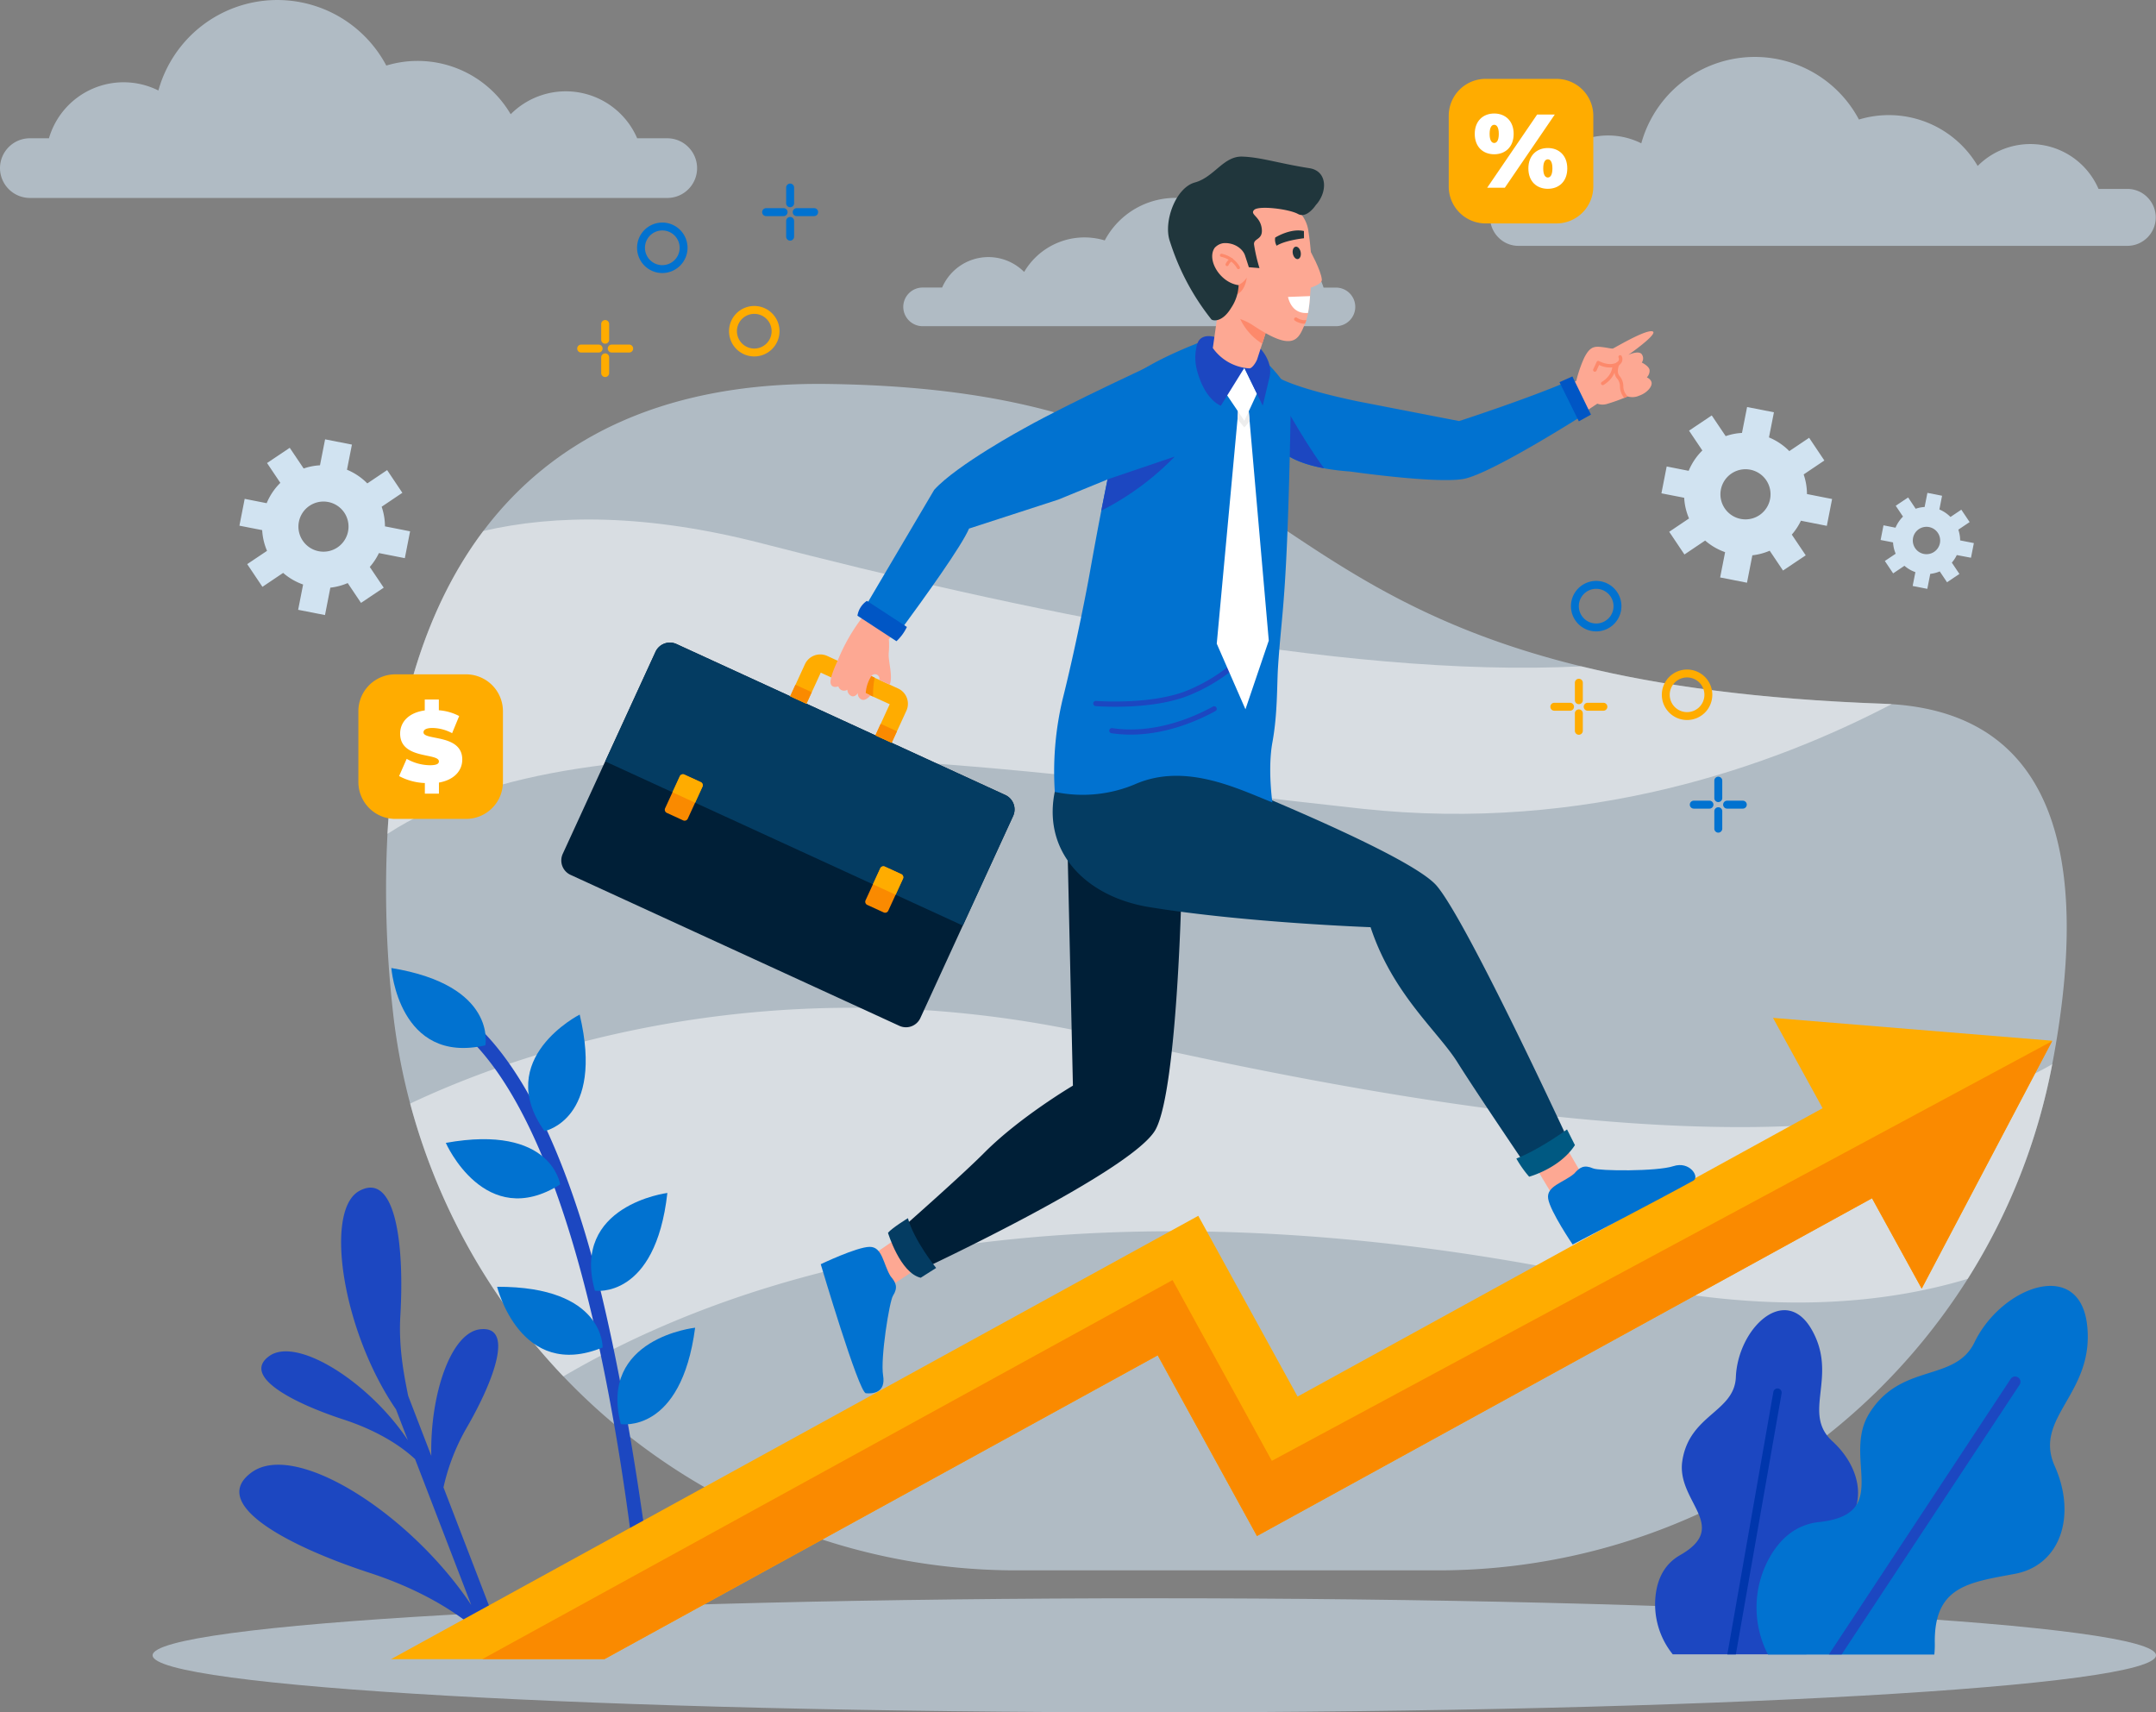 <svg id="business_services" xmlns="http://www.w3.org/2000/svg" width="616.5" height="489.599" viewBox="0 0 616.5 489.599">
  <rect x="0" y="0" width="616.5" height="489.599" fill="#808080" stroke="none"/>
  <g id="Group_2126" data-name="Group 2126">
    <g id="Group_2125" data-name="Group 2125" transform="translate(110.377 109.772)">
      <g id="Group_2124" data-name="Group 2124">
        <path id="Path_2471" data-name="Path 2471" d="M551.253,268.869v.03a176.676,176.676,0,0,1-24.173,61.377,179.022,179.022,0,0,1-151.4,83.336H254.994a178.871,178.871,0,0,1-129.469-55.444c-1.461-1.52-2.878-3.084-4.28-4.649A180.729,180.729,0,0,1,81.71,280.174a177.34,177.34,0,0,1-5.077-27.612c-.03-.221-.044-.443-.074-.664a311.97,311.97,0,0,1-1.343-48.848c1.948-34.415,10.625-64.314,27.4-86.6,19.524-25.944,50.043-41.572,93.7-42.059,1.815-.015,3.645-.015,5.49.015C322.1,76.223,318.1,131.077,416.619,155.147c22.52,5.5,50.4,9.4,86.332,10.685.812.03,1.609.074,2.391.118C555.813,169.167,561.229,216.45,551.253,268.869Z" transform="translate(-74.794 -74.383)" fill="#d1e3f1" opacity="0.6"/>
        <path id="Path_2472" data-name="Path 2472" d="M505.211,153.437c-34.09,17.8-87.35,36.85-151.487,29.914-97.356-10.537-219.9-30.932-278.654,7.187,1.948-34.415,10.625-64.314,27.4-86.6,20.557-4.767,46.708-4.973,79.735,3.557,71.56,18.477,164.474,38.665,234.277,35.138,22.52,5.5,50.4,9.4,86.332,10.685C503.617,153.349,504.414,153.378,505.211,153.437Z" transform="translate(-74.662 -61.886)" fill="#fff" opacity="0.5"/>
        <path id="Path_2473" data-name="Path 2473" d="M549.028,211.381a176.676,176.676,0,0,1-24.173,61.377c-24.645,7.423-57.437,10.153-99.909.871-103.761-22.668-217.572-22.255-301.661,27.021-1.461-1.52-2.878-3.084-4.28-4.649A180.729,180.729,0,0,1,79.47,222.656c29.382-13.916,102.979-40.952,197.841-19.3C377.353,226.183,492.034,244.335,549.028,211.381Z" transform="translate(-72.569 -16.881)" fill="#fff" opacity="0.5"/>
      </g>
    </g>
    <path id="Path_2474" data-name="Path 2474" d="M0,48.066A8.566,8.566,0,0,0,8.515,56.6h182.3a8.515,8.515,0,0,0,6.006-14.551,8.455,8.455,0,0,0-6.006-2.509H182.2a22.227,22.227,0,0,0-36.171-6.877,30.849,30.849,0,0,0-35.566-13.916,35.283,35.283,0,0,0-65.17,7.128A22.233,22.233,0,0,0,14,39.536H8.515A8.55,8.55,0,0,0,0,48.066Z" fill="#d1e3f1" opacity="0.6"/>
    <path id="Path_2475" data-name="Path 2475" d="M304.267,69.508a5.543,5.543,0,0,1-5.519,5.519H180.539a5.543,5.543,0,0,1-5.519-5.534,5.543,5.543,0,0,1,5.519-5.519h5.593a14.408,14.408,0,0,1,23.45-4.457,20.013,20.013,0,0,1,17.252-9.873,20.266,20.266,0,0,1,5.8.856A22.881,22.881,0,0,1,274.9,55.119a14.422,14.422,0,0,1,20.292,8.869h3.557A5.52,5.52,0,0,1,304.267,69.508Z" transform="translate(83.268 18.241)" fill="#d1e3f1" opacity="0.6"/>
    <path id="Path_2476" data-name="Path 2476" d="M369.218,112.832l1.505-7.674-7.187-1.417a17.475,17.475,0,0,0-.944-5.608l5.918-3.985-4.354-6.493-5.667,3.807a17.568,17.568,0,0,0-5.815-3.911l1.417-7.187-7.674-1.505-1.461,7.408a16.969,16.969,0,0,0-4.663.915l-3.985-5.918-6.493,4.354,3.807,5.667a17.567,17.567,0,0,0-3.911,5.815l-6.287-1.24-1.505,7.674,6.508,1.269a17.4,17.4,0,0,0,1.387,5.918l-5.667,3.807,4.354,6.493,5.918-3.985a17.556,17.556,0,0,0,5.711,3.32l-1.417,7.231,7.674,1.505,1.535-7.836a17.5,17.5,0,0,0,4.959-1.313l3.807,5.667,6.493-4.354-3.985-5.918a17.42,17.42,0,0,0,2.612-3.97Zm-19.259-3.07a7.167,7.167,0,1,1,1.948-9.947A7.186,7.186,0,0,1,349.96,109.762Z" transform="translate(153.158 37.519)" fill="#d1e3f1"/>
    <path id="Path_2477" data-name="Path 2477" d="M93.688,119.092l1.505-7.674L88.007,110a17.475,17.475,0,0,0-.944-5.608l5.918-3.985-4.353-6.493-5.667,3.807a17.567,17.567,0,0,0-5.815-3.911l1.417-7.187L70.888,85.12l-1.461,7.423a16.969,16.969,0,0,0-4.663.915L60.779,87.54l-6.493,4.354,3.807,5.667a17.568,17.568,0,0,0-3.911,5.815l-6.287-1.24L46.39,109.81l6.508,1.269A17.4,17.4,0,0,0,54.285,117L48.618,120.8l4.354,6.493,5.918-3.985a17.556,17.556,0,0,0,5.711,3.32l-1.417,7.231,7.674,1.505,1.535-7.836a17.5,17.5,0,0,0,4.959-1.313l3.807,5.667,6.493-4.354-3.985-5.918a17.421,17.421,0,0,0,2.612-3.97Zm-19.259-3.07a7.167,7.167,0,1,1,1.948-9.947A7.186,7.186,0,0,1,74.429,116.022Z" transform="translate(22.071 40.497)" fill="#d1e3f1"/>
    <path id="Path_2478" data-name="Path 2478" d="M390.231,114.04l.826-4.191-3.926-.767a9.572,9.572,0,0,0-.517-3.07l3.232-2.169-2.376-3.542-3.1,2.081a9.717,9.717,0,0,0-3.173-2.14l.767-3.926-4.191-.826-.8,4.044a9.109,9.109,0,0,0-2.553.5L372.256,96.8l-3.542,2.376,2.081,3.1a9.718,9.718,0,0,0-2.14,3.173l-3.439-.679-.826,4.191,3.557.694a9.637,9.637,0,0,0,.753,3.232l-3.1,2.081,2.376,3.542,3.232-2.169a9.544,9.544,0,0,0,3.129,1.815l-.782,3.955,4.191.826.841-4.28a9.973,9.973,0,0,0,2.715-.708l2.081,3.1,3.542-2.376-2.169-3.232a9.794,9.794,0,0,0,1.417-2.169Zm-10.537-1.682a3.913,3.913,0,1,1,1.063-5.431A3.916,3.916,0,0,1,379.694,112.358Z" transform="translate(173.363 45.431)" fill="#d1e3f1"/>
    <path id="Path_2479" data-name="Path 2479" d="M288.72,56.9a8.147,8.147,0,0,0,2.391,5.755,8,8,0,0,0,5.741,2.391H470.932a8.129,8.129,0,0,0,5.741-13.887,8,8,0,0,0-5.741-2.391H462.7A21.232,21.232,0,0,0,428.15,42.2a29.464,29.464,0,0,0-33.957-13.267,33.692,33.692,0,0,0-62.233,6.8A21.219,21.219,0,0,0,302.09,48.78h-5.239A8.115,8.115,0,0,0,288.72,56.9Z" transform="translate(137.362 5.248)" fill="#d1e3f1" opacity="0.6"/>
  </g>
  <path id="Path_2480" data-name="Path 2480" d="M602.432,325.967c0,9.017-128.244,16.307-286.431,16.307S29.57,334.969,29.57,325.967,157.814,309.66,316,309.66,602.432,316.965,602.432,325.967Z" transform="translate(14.068 147.325)" fill="#d1e3f1" opacity="0.6"/>
  <g id="Group_2133" data-name="Group 2133" transform="translate(68.443 276.779)">
    <path id="Path_2481" data-name="Path 2481" d="M118.162,363.569h4.973L104.747,315.8a60.351,60.351,0,0,1,6.907-17.517c7.6-13.267,13.326-28.763,3.6-27.685-8.441.93-14.389,18.8-13.99,36.2l-6.611-17.163c-1.136-5.652-2.774-13.725-2.243-22.83,1.225-21.089-1.505-41.292-11.7-35.787S75.852,271.2,91.17,293.5l3.394,8.825c-10.891-16.44-31.67-29.81-39.654-24.055-7.94,5.726,6.7,13.37,21.236,18.122,11.068,3.616,17.473,8.515,20.484,11.334l16.056,41.705c-17.311-25.988-50.132-47.062-62.764-37.942-12.588,9.091,10.64,21.207,33.706,28.748,17.429,5.7,27.6,13.415,32.408,17.886Z" transform="translate(-46.378 -167.307)" fill="#1c47c1"/>
    <g id="Group_2128" data-name="Group 2128" transform="translate(404.823 97.834)">
      <path id="Path_2482" data-name="Path 2482" d="M363.958,352.272a22.043,22.043,0,0,0-1.431-13.71c-5.313-11.688,1.476-15.555,10.257-21.487s7.438-17.68-1.4-25.767,1.727-18.4-5.859-31.817-21.162-.5-21.738,13.488c-.413,10.065-13.341,10.685-15.318,24.025-1.712,11.6,13.872,18.609-.62,26.874-4.634,2.642-6.567,7.039-7.039,11.806a22.776,22.776,0,0,0,4.929,16.558h38.222Z" transform="translate(-320.692 -253.844)" fill="#1c47c1"/>
      <g id="Group_2127" data-name="Group 2127" transform="translate(20.658 22.437)">
        <path id="Path_2483" data-name="Path 2483" d="M337.125,345.038,350.2,270.453a1.2,1.2,0,1,0-2.361-.413l-13.149,75Z" transform="translate(-334.69 -269.047)" fill="#0036ac"/>
      </g>
    </g>
    <g id="Group_2130" data-name="Group 2130" transform="translate(433.833 90.89)">
      <path id="Path_2484" data-name="Path 2484" d="M391.19,354.51a27.852,27.852,0,0,0,.133-3.143c-.28-16.337,9.622-17.414,22.874-19.893s17.665-16.868,11.422-30.814,11.334-20.616,9.283-40.126-24.453-11.319-32.231,4.737c-5.578,11.54-21,5.7-30.076,20.307-7.881,12.677,6.774,28.777-14.359,31.08-6.744.723-11.231,4.9-14.212,10.227a29.264,29.264,0,0,0-.4,27.656H391.19Z" transform="translate(-340.35 -249.138)" fill="#0172d0"/>
      <g id="Group_2129" data-name="Group 2129" transform="translate(20.691 25.875)">
        <path id="Path_2485" data-name="Path 2485" d="M358.015,346.169l50.9-77.138a1.523,1.523,0,0,0-2.538-1.682l-52.006,78.82h3.645Z" transform="translate(-354.37 -266.672)" fill="#1c47c1"/>
      </g>
    </g>
    <g id="Group_2132" data-name="Group 2132" transform="translate(43.464)">
      <g id="Group_2131" data-name="Group 2131" transform="translate(15.105 11.18)">
        <path id="Path_2486" data-name="Path 2486" d="M144.955,356.6c-4.59-36.3-11.526-73.95-19.052-98.345-9.829-31.862-22.136-52.98-36.569-62.764a2.094,2.094,0,0,0-2.346,3.468c25.221,17.1,43.919,72.593,54.146,160.563Z" transform="translate(-86.065 -195.125)" fill="#1c47c1"/>
      </g>
      <path id="Path_2487" data-name="Path 2487" d="M107.022,229.893s17.163-3.379,10.05-33.323C117.057,196.57,92.264,209.188,107.022,229.893Z" transform="translate(-63.221 -183.259)" fill="#0172d0"/>
      <path id="Path_2488" data-name="Path 2488" d="M119.083,233.651s-2.42-17.325-32.7-11.88C86.365,221.771,97.6,247.228,119.083,233.651Z" transform="translate(-70.811 -171.773)" fill="#0172d0"/>
      <path id="Path_2489" data-name="Path 2489" d="M102.7,209.657s3.5-17.134-26.874-22.107C75.83,187.55,77.926,215.294,102.7,209.657Z" transform="translate(-75.83 -187.55)" fill="#0172d0"/>
      <path id="Path_2490" data-name="Path 2490" d="M115.626,259.081s17.3,2.627,20.72-27.951C136.346,231.13,108.734,234.613,115.626,259.081Z" transform="translate(-57.422 -166.816)" fill="#0172d0"/>
      <path id="Path_2491" data-name="Path 2491" d="M126.485,266.665s.62-17.473-30.165-17.355C96.32,249.3,102.976,276.317,126.485,266.665Z" transform="translate(-66.082 -158.167)" fill="#0172d0"/>
      <path id="Path_2492" data-name="Path 2492" d="M120.6,284.792s17.237,2.952,21.251-27.553C141.852,257.24,114.182,260.206,120.6,284.792Z" transform="translate(-54.989 -154.394)" fill="#0172d0"/>
    </g>
  </g>
  <g id="Group_2134" data-name="Group 2134" transform="translate(111.804 291.035)">
    <path id="Path_2493" data-name="Path 2493" d="M550.808,203.748l-.059.1-37.292,70.763-14.2-25.826L323.378,345.362,295,293.7,136.783,380.574H75.76L306.6,253.805l28.394,51.681,150.129-82.451L470.94,197.21Z" transform="translate(-75.76 -197.21)" fill="#ffac00"/>
    <path id="Path_2494" data-name="Path 2494" d="M542.338,201.71l-37.292,70.763-14.2-25.826L314.967,343.221l-28.379-51.666L128.371,378.433H93.44l197.4-108.395,28.379,51.681Z" transform="translate(-67.349 -195.069)" fill="#fa8a00"/>
  </g>
  <g id="Group_2167" data-name="Group 2167" transform="translate(160.502 44.77)">
    <g id="Group_2137" data-name="Group 2137" transform="translate(74.189 197.521)">
      <g id="Group_2136" data-name="Group 2136" transform="translate(0 109.679)">
        <path id="Path_2495" data-name="Path 2495" d="M179.142,238.5l-10.212,7.025s-.133,4.634,3.97,9.637l12.072-7.984Z" transform="translate(-154.32 -238.5)" fill="#fda893"/>
        <g id="Group_2135" data-name="Group 2135" transform="translate(0 4.53)">
          <path id="Path_2496" data-name="Path 2496" d="M179.012,250c1.52,1.786,2.184,3.158.664,5.564-1,1.564-3.63,17.857-2.819,22.786s-2.893,5.283-4.929,5.077-12.9-36.894-12.9-36.894,10.3-4.929,13.99-4.959S176.916,246.691,179.012,250Z" transform="translate(-159.03 -241.57)" fill="#0172d0"/>
        </g>
      </g>
      <path id="Path_2497" data-name="Path 2497" d="M254.929,173.035s-1.107,59.945-7.482,71.781S180.034,285.1,180.034,285.1a27.222,27.222,0,0,1-5.564-11.688s17.207-15.112,24.011-21.959C208.693,241.2,223.79,232.3,223.79,232.3l-1.55-68.121Z" transform="translate(-151.684 -164.18)" fill="#001f37"/>
      <path id="Path_2498" data-name="Path 2498" d="M177.756,236.02s-4.457,2.715-5.7,4.176c0,0,3.453,11.467,9.356,12.854l4.413-2.8S179.527,242.454,177.756,236.02Z" transform="translate(-152.831 -130.001)" fill="#043c62"/>
    </g>
    <g id="Group_2140" data-name="Group 2140" transform="translate(140.514 172.3)">
      <g id="Group_2139" data-name="Group 2139" transform="translate(136.135 108.07)">
        <path id="Path_2499" data-name="Path 2499" d="M296.22,225.618l6.39,10.625s4.619.413,9.873-3.379l-7.231-12.544Z" transform="translate(-296.22 -220.32)" fill="#fda893"/>
        <g id="Group_2138" data-name="Group 2138" transform="translate(5.499 7.982)">
          <path id="Path_2500" data-name="Path 2500" d="M307.434,228.166c1.535-1.771,2.8-2.627,5.4-1.491,1.7.753,18.211.915,22.948-.635s7.556,3.129,5.755,4.117c-9.681,5.357-34.548,18.285-34.548,18.285s-6.42-9.445-7-13.09C299.391,231.707,304.468,230.733,307.434,228.166Z" transform="translate(-299.946 -225.729)" fill="#0172d0"/>
        </g>
      </g>
      <path id="Path_2501" data-name="Path 2501" d="M237.778,147.09s67.206,25.929,75.987,36.186S351.9,257.138,351.9,257.138,346.97,266.11,340,264.325c0,0-14.979-22.077-20.292-30.563-5.549-8.869-18.536-19.495-24.837-38.635,0,0-35.891-1.284-63.281-5.741-18.418-3-31.2-16.219-26.726-34.326.015-.044.03-.089.044-.148a3.162,3.162,0,0,1,2.465-2.125Z" transform="translate(-203.973 -147.09)" fill="#043c62"/>
      <path id="Path_2502" data-name="Path 2502" d="M293.81,227.143a30.677,30.677,0,0,0,3.66,5.195s8.766-2.361,13.09-9.032L308.3,218.82C308.287,218.82,300.554,224.516,293.81,227.143Z" transform="translate(-161.231 -112.963)" fill="#005982"/>
    </g>
    <g id="Group_2146" data-name="Group 2146" transform="translate(201.539 49.929)">
      <g id="Group_2145" data-name="Group 2145" transform="translate(85.912)">
        <path id="Path_2503" data-name="Path 2503" d="M328.052,64.2c-2.125-.472-10.906,4.841-11.29,4.929s-2.169-.4-3.97-.5-2.833.517-4.147,3.011a36.484,36.484,0,0,0-2.332,6.759c-.841.4-1.771.826-2.774,1.284,1.505,2.671,3.084,5.3,4.781,7.866,1.505-.989,2.863-1.889,4.014-2.656a4.413,4.413,0,0,0,2.612.118,50.774,50.774,0,0,0,5.062-1.771c.635-.266,1-.428,1-.428a.046.046,0,0,1,.03.015,4.625,4.625,0,0,0,3.217-.207c2.228-.753,3.66-2.479,3.616-3.586s-1.372-1.668-1.372-1.668a2.757,2.757,0,0,0,.782-2.051c-.118-1.181-2.228-2.184-2.228-2.184a2.054,2.054,0,0,0-.03-2.405c-.885-1.092-3.571.1-3.793.192C321.618,70.649,330.133,64.672,328.052,64.2Z" transform="translate(-303.54 -64.17)" fill="#fda893"/>
        <g id="Group_2144" data-name="Group 2144" transform="translate(7.59 6.855)">
          <g id="Group_2141" data-name="Group 2141">
            <path id="Path_2504" data-name="Path 2504" d="M309.21,73.545a.669.669,0,0,1-.236-.044.515.515,0,0,1-.251-.664l.974-2.11a.478.478,0,0,1,.3-.266.473.473,0,0,1,.4.044c.029.015,2.376,1.328,4.413.664a1.812,1.812,0,0,0,1.181-.841,1.117,1.117,0,0,0-.015-.8.5.5,0,0,1,.221-.664.494.494,0,0,1,.664.221,2,2,0,0,1,.059,1.623,2.646,2.646,0,0,1-1.8,1.417,6.822,6.822,0,0,1-4.722-.517l-.753,1.653A.539.539,0,0,1,309.21,73.545Z" transform="translate(-308.683 -68.815)" fill="#fd896b"/>
          </g>
          <g id="Group_2142" data-name="Group 2142" transform="translate(6.084 1.978)">
            <path id="Path_2505" data-name="Path 2505" d="M316.649,79.976a.114.114,0,0,0-.044-.015s-.369.162-1,.428a5.3,5.3,0,0,1-1.21-3.217,3.59,3.59,0,0,0-.708-2.2,3.031,3.031,0,0,1-.841-1.8,4.541,4.541,0,0,1,.1-1.638c.044-.177.089-.339.133-.472a4.589,4.589,0,0,1,.251-.635.495.495,0,1,1,.885.443.88.88,0,0,1-.044.1,4.525,4.525,0,0,0-.369,1.874,2.195,2.195,0,0,0,.59,1.417,4.5,4.5,0,0,1,.974,2.774A3.9,3.9,0,0,0,316.649,79.976Z" transform="translate(-312.805 -70.155)" fill="#fd896b"/>
          </g>
          <g id="Group_2143" data-name="Group 2143" transform="translate(2.25 2.707)">
            <path id="Path_2506" data-name="Path 2506" d="M310.742,76.509a.519.519,0,0,1-.472-.251.5.5,0,0,1,.192-.679h0c.03-.015,2.878-1.638,3-4.457a.494.494,0,0,1,.517-.472.486.486,0,0,1,.472.517c-.133,3.394-3.365,5.209-3.512,5.283A.272.272,0,0,1,310.742,76.509Z" transform="translate(-310.208 -70.649)" fill="#fd896b"/>
          </g>
        </g>
      </g>
      <path id="Path_2507" data-name="Path 2507" d="M337.3,83.167s-27.641,17.709-35.6,19.082-32.408-2.14-32.408-2.14a67.238,67.238,0,0,1-7.408-.915c-7.408-1.358-11.747-3.807-14.285-7.025-4.25-5.357-1.7-13.1.708-19.229,0,0,3.852,3.055,23.214,7.113,0,0,27.523,5.357,29,5.637,0,0,20.734-6.729,32.2-11.821C332.727,73.855,335.207,81.75,337.3,83.167Z" transform="translate(-245.325 -59.997)" fill="#0172d0"/>
      <path id="Path_2508" data-name="Path 2508" d="M305.859,72.93l-3.689,1.638,5.534,11.2,3.468-1.918Z" transform="translate(-218.28 -60.002)" fill="#0056c5"/>
      <path id="Path_2509" data-name="Path 2509" d="M261.678,98.208c-7.408-1.358-11.747-3.807-14.285-7.025-1.638-6.833-2.656-14.33.074-16.2C247.451,74.995,255.376,89.767,261.678,98.208Z" transform="translate(-245.112 -59.027)" fill="#1c47c1"/>
    </g>
    <g id="Group_2154" data-name="Group 2154" transform="translate(0 58.74)">
      <g id="Group_2153" data-name="Group 2153" transform="translate(0 80.22)">
        <g id="Group_2147" data-name="Group 2147">
          <path id="Path_2510" data-name="Path 2510" d="M237.949,174.086,211.43,231.848a4.529,4.529,0,0,1-6.006,2.228L111.4,190.91a4.529,4.529,0,0,1-2.228-6.006l26.519-57.761a4.529,4.529,0,0,1,6.006-2.228l94.021,43.166A4.524,4.524,0,0,1,237.949,174.086Z" transform="translate(-108.758 -124.498)" fill="#001f37"/>
          <path id="Path_2511" data-name="Path 2511" d="M219.526,205.417l14.374-31.33a4.524,4.524,0,0,0-2.228-6.006L137.65,124.914a4.529,4.529,0,0,0-6.006,2.228l-14.374,31.33Z" transform="translate(-104.709 -124.498)" fill="#043c62"/>
        </g>
        <g id="Group_2149" data-name="Group 2149" transform="translate(65.437 3.38)">
          <g id="Group_2148" data-name="Group 2148" transform="translate(0.016)">
            <path id="Path_2512" data-name="Path 2512" d="M186.329,142.906l-4.206,9.165-4.649-2.125,4.088-8.914-4.516-2.066-.221-.1-2.745-1.254-.339-.148L161.847,132l-4.088,8.914-4.649-2.14,4.206-9.164a4.826,4.826,0,0,1,6.4-2.376l11.157,5.121.841.384,1.55.723.325.148,6.361,2.922A4.791,4.791,0,0,1,186.329,142.906Z" transform="translate(-153.11 -126.789)" fill="#ffac00"/>
          </g>
          <path id="Path_2513" data-name="Path 2513" d="M170.174,137.063l-2.745-1.254-.339-.148a41.768,41.768,0,0,1,1.136-5.121l.841.384,1.55.723A23.487,23.487,0,0,0,170.174,137.063Z" transform="translate(-146.443 -125.004)" fill="#fa8a00"/>
          <rect id="Rectangle_325" data-name="Rectangle 325" width="3.63" height="5.121" transform="translate(0 11.969) rotate(-65.342)" fill="#fa8a00"/>
          <rect id="Rectangle_326" data-name="Rectangle 326" width="3.63" height="5.121" transform="translate(24.373 23.147) rotate(-65.342)" fill="#fa8a00"/>
        </g>
        <g id="Group_2152" data-name="Group 2152" transform="translate(29.594 37.643)">
          <g id="Group_2150" data-name="Group 2150">
            <path id="Path_2514" data-name="Path 2514" d="M139.582,153.564l-4.206,9.15a.989.989,0,0,1-1.3.487l-4.693-2.155a.989.989,0,0,1-.487-1.3l4.206-9.15a.981.981,0,0,1,1.313-.487l4.693,2.155A.974.974,0,0,1,139.582,153.564Z" transform="translate(-128.812 -150.001)" fill="#fa8a00"/>
            <path id="Path_2515" data-name="Path 2515" d="M138.874,153.569l-2.1,4.575-6.479-2.981,2.1-4.575a.981.981,0,0,1,1.313-.487l4.693,2.155A1,1,0,0,1,138.874,153.569Z" transform="translate(-128.104 -150.006)" fill="#ffac00"/>
          </g>
          <g id="Group_2151" data-name="Group 2151" transform="translate(57.319 26.313)">
            <path id="Path_2516" data-name="Path 2516" d="M178.437,171.394l-4.206,9.15a.989.989,0,0,1-1.3.487l-4.708-2.155a.989.989,0,0,1-.487-1.3l4.206-9.15a.981.981,0,0,1,1.313-.487l4.708,2.155A.974.974,0,0,1,178.437,171.394Z" transform="translate(-167.652 -167.831)" fill="#fa8a00"/>
            <path id="Path_2517" data-name="Path 2517" d="M177.729,171.4l-2.1,4.575-6.493-2.981,2.1-4.575a.981.981,0,0,1,1.313-.487l4.708,2.155A1,1,0,0,1,177.729,171.4Z" transform="translate(-166.944 -167.836)" fill="#ffac00"/>
          </g>
        </g>
      </g>
      <path id="Path_2518" data-name="Path 2518" d="M177.86,140.513a31.918,31.918,0,0,1-3-1.372,1.224,1.224,0,0,0-.192-1.048,1.283,1.283,0,0,0-2.081,0,10.374,10.374,0,0,0-1.594,4.84l1.343.679s-1.225,1.52-2.317,1.254a1.772,1.772,0,0,1-1.269-1.948s-.753,1.328-1.874.871a2.052,2.052,0,0,1-1.136-1.8,1.712,1.712,0,0,1-2.583-.959s-1.845.723-2.2-.885,2.007-6.464,2.007-6.464a52.158,52.158,0,0,1,7.32-12.706c.635-1.4,1.4-3.07,2.258-4.914,1.874,1.328,3.837,2.538,5.726,3.852,1.136.782,2.273,1.579,3.409,2.346-1.712,2.273-3.143,4.117-4.073,5.313a23.637,23.637,0,0,1-.03,3.852C177.329,133.725,178.849,138.049,177.86,140.513Z" transform="translate(-83.94 -48.293)" fill="#fda893"/>
      <path id="Path_2519" data-name="Path 2519" d="M222.962,109.484l24.6-10.065s10.227-17.635,4.029-29.279c0,0-25.324,11.644-38.267,18.9,0,0-19.347,10.478-25.826,17.65L167.37,140.8s6.036,6.936,10.183,6.493c7.453-10.138,17.886-24.69,19.908-29.53Z" transform="translate(-80.873 -70.14)" fill="#0172d0"/>
      <path id="Path_2520" data-name="Path 2520" d="M168.855,116.41a6.278,6.278,0,0,0-2.715,4.25l11.157,7.29a13.421,13.421,0,0,0,2.981-4.073Z" transform="translate(-81.458 -48.126)" fill="#0056c5"/>
    </g>
    <g id="Group_2157" data-name="Group 2157" transform="translate(140.925 51.335)">
      <path id="Path_2521" data-name="Path 2521" d="M266.659,181.174c-1.387,7.6,0,17.148,0,17.148-10.035-3.985-25-11.481-39.3-5.195a38.555,38.555,0,0,1-22.919,2.184,89.644,89.644,0,0,1,2.214-26.4c3.335-13.252,6.656-29.825,7.807-36.363.989-5.519,1.948-10.744,2.878-15.6.59-3.04,1.166-5.947,1.712-8.692h0c3.232-15.746,4.649-29.25,7.143-31.3,7.039-5.829,23.3-11.555,23.3-11.555L260.4,68.455s11.659,9.017,11.54,15.569c-1.033,57.894-2.568,58.307-3.689,75.9C267.943,165.162,268.135,173.145,266.659,181.174Z" transform="translate(-204.251 -64.991)" fill="#0172d0"/>
      <g id="Group_2155" data-name="Group 2155" transform="translate(11.182 86.842)">
        <path id="Path_2522" data-name="Path 2522" d="M212.849,142.934a3.072,3.072,0,0,1-.339-.03.74.74,0,1,1,.118-1.476c.015,0,.03,0,.192.015,1.712.118,15.422.915,25.162-2.7a48.738,48.738,0,0,0,19.952-14.477.738.738,0,0,1,1.181.885,49.434,49.434,0,0,1-20.631,14.979C228.581,143.82,215.21,143.1,212.849,142.934Z" transform="translate(-211.829 -123.968)" fill="#1c47c1"/>
      </g>
      <g id="Group_2156" data-name="Group 2156" transform="translate(15.751 105.836)">
        <path id="Path_2523" data-name="Path 2523" d="M245.673,137.578a.738.738,0,0,0-1.092-.649c-5.992,3.276-16.957,7.91-28.807,6.154a.739.739,0,0,0-.221,1.461,38.667,38.667,0,0,0,4.457.384c10.478.28,19.849-3.748,25.28-6.715a.71.71,0,0,0,.384-.635Z" transform="translate(-214.925 -136.839)" fill="#1c47c1"/>
      </g>
      <path id="Path_2524" data-name="Path 2524" d="M234.39,88.46a79.429,79.429,0,0,1-21,15.466c.59-3.04,1.225-6.2,1.786-8.928h0l1.2-.428Z" transform="translate(-199.903 -54.02)" fill="#1c47c1"/>
      <path id="Path_2525" data-name="Path 2525" d="M250.636,145.415l-6.67,19.642L235.76,146.3l5.933-64.151.162-2.494,3.011-.325.3,3.394Z" transform="translate(-189.261 -58.363)" fill="#fff"/>
      <path id="Path_2526" data-name="Path 2526" d="M243.248,82.724l-1.505,1.741-1.963-2.317.162-2.494,3.011-.325Z" transform="translate(-187.348 -58.363)" fill="#ededed"/>
      <path id="Path_2527" data-name="Path 2527" d="M246.509,78.649l-3.586,7.763L237.3,78.1l5.623-6.833Z" transform="translate(-188.528 -62.198)" fill="#fff"/>
      <path id="Path_2528" data-name="Path 2528" d="M232.112,75.006a14.151,14.151,0,0,1-.148-6.892,5.492,5.492,0,0,1,.546-1.55c1.387-2.228,4.531-1.21,4.531-1.21,1.535,6.538,8.574,8.855,8.574,8.855L238.9,85.027C238.9,85,234.429,83.551,232.112,75.006Z" transform="translate(-191.236 -65.123)" fill="#1c47c1"/>
      <path id="Path_2529" data-name="Path 2529" d="M245.321,67.27s4.191,3.955,2.952,8.692l-1.9,8.028L241.1,73.173A22.663,22.663,0,0,0,245.321,67.27Z" transform="translate(-186.72 -64.101)" fill="#1c47c1"/>
    </g>
    <g id="Group_2166" data-name="Group 2166" transform="translate(173.492)">
      <g id="Group_2158" data-name="Group 2158" transform="translate(12.81 43.333)">
        <path id="Path_2530" data-name="Path 2530" d="M251.351,62.9l-2.228,6.951-1.431,4.427c-.251.782-1.432,2.686-2.258,2.642A13.8,13.8,0,0,1,235,71.108l1.535-10.8a42.092,42.092,0,0,1,6.11-.605h0Z" transform="translate(-235 -59.7)" fill="#fda893"/>
        <path id="Path_2531" data-name="Path 2531" d="M249.177,62.9l-2.228,6.951A16.586,16.586,0,0,1,239.57,59.74c.3-.015.605-.03.915-.03Z" transform="translate(-232.826 -59.695)" fill="#fd896b"/>
      </g>
      <path id="Path_2532" data-name="Path 2532" d="M264.164,47.525a89.061,89.061,0,0,1,1,11.777v.059c0,.9-.03,1.756-.1,2.524-.044.457-.089.93-.148,1.417-.1.885-.177,1.874-.266,2.922,0,.059-.015.1-.015.162a39.5,39.5,0,0,1-.561,4.649v.015q-.2,1.018-.487,1.992A11.273,11.273,0,0,1,263.2,74.1c-1.874,4.56-3.261,8.205-14.8.5-5.313-3.542-11.3-2.42-13.813-8.869-.015-.044-.03-.074-.044-.118a.014.014,0,0,0-.015-.015,66.14,66.14,0,0,1-3.276-12.337,9.75,9.75,0,0,1,3.291-9.046c7.1-6.021,15.805-5.933,21.738-4.87A9.682,9.682,0,0,1,264.164,47.525Z" transform="translate(-224.037 -26.313)" fill="#fda893"/>
      <g id="Group_2159" data-name="Group 2159" transform="translate(36.035 45.971)">
        <path id="Path_2533" data-name="Path 2533" d="M254.268,62.229a11.266,11.266,0,0,1-.384,1.063,3.194,3.194,0,0,1-.531,0,5.358,5.358,0,0,1-2.406-.885.508.508,0,0,1,.59-.826,4.445,4.445,0,0,0,1.889.708A3.145,3.145,0,0,0,254.268,62.229Z" transform="translate(-250.737 -61.487)" fill="#fd896b"/>
      </g>
      <path id="Path_2534" data-name="Path 2534" d="M239.734,56.255a5.78,5.78,0,0,0,3.32-2.465s-.428,5.209-4.6,5.18Z" transform="translate(-220.548 -19.179)" fill="#fd896b"/>
      <path id="Path_2535" data-name="Path 2535" d="M268.556,44.228c3.409-3.689,3.424-9.74-1.786-10.566-8.84-1.387-13.872-3.143-19.229-3.32s-8.013,5.874-13.533,7.394-8.987,11.142-7.231,16.617c.266.826.517,1.579.767,2.287a68.957,68.957,0,0,0,10.625,19.554c.177.221.339.443.5.649.325.443,3.07,1.107,5.711-3.261a12.508,12.508,0,0,0,2.125-6.479c-5.254-.694-9.209-7.216-6.862-10.655a4.168,4.168,0,0,1,2.42-1.343c3.084-.3,5.623,1.55,6.272,3.5s1.092,3.365,1.092,3.365l3.04.251a47.112,47.112,0,0,1-1.564-6.818c-.074-1.815,2.686-1.166,2.2-4.6s-3.453-3.881-2.169-5.209,10.006-.266,12.544,1.151S268.556,44.228,268.556,44.228Z" transform="translate(-226.32 -30.337)" fill="#20363c"/>
      <g id="Group_2162" data-name="Group 2162" transform="translate(14.839 27.786)">
        <g id="Group_2161" data-name="Group 2161">
          <g id="Group_2160" data-name="Group 2160">
            <path id="Path_2536" data-name="Path 2536" d="M241.739,53.555a.446.446,0,0,1-.472-.236,6.815,6.815,0,0,0-4.531-3.276.443.443,0,1,1,.162-.871,7.606,7.606,0,0,1,5.165,3.763.45.45,0,0,1-.192.59A.547.547,0,0,1,241.739,53.555Z" transform="translate(-236.375 -49.165)" fill="#fd896b"/>
          </g>
        </g>
      </g>
      <g id="Group_2165" data-name="Group 2165" transform="translate(16.44 29.001)">
        <g id="Group_2164" data-name="Group 2164">
          <g id="Group_2163" data-name="Group 2163">
            <path id="Path_2537" data-name="Path 2537" d="M237.991,52.293a.383.383,0,0,1-.251-.03.453.453,0,0,1-.251-.576,3.959,3.959,0,0,1,1.387-1.623.444.444,0,1,1,.516.723,3.185,3.185,0,0,0-1.063,1.225A.453.453,0,0,1,237.991,52.293Z" transform="translate(-237.46 -49.988)" fill="#fd896b"/>
          </g>
        </g>
      </g>
      <path id="Path_2538" data-name="Path 2538" d="M252.76,49.354c.192.974-.162,1.859-.782,1.978s-1.269-.576-1.461-1.55.162-1.859.782-1.978S252.583,48.38,252.76,49.354Z" transform="translate(-214.832 -22.033)" fill="#20363c"/>
      <path id="Path_2539" data-name="Path 2539" d="M247.1,46.689s4.324-2.745,8.22-1.874l.015,2.066s-5.372.561-7.822,2.14A3.507,3.507,0,0,1,247.1,46.689Z" transform="translate(-216.459 -23.53)" fill="#20363c"/>
      <path id="Path_2540" data-name="Path 2540" d="M253.977,48.51s3.188,5.682,3.409,8.353c.133,1.505-3.926,2.509-3.926,2.509Z" transform="translate(-213.407 -21.691)" fill="#fda893"/>
      <path id="Path_2541" data-name="Path 2541" d="M255.876,57.37c0,.059-.015.1-.015.162a39.5,39.5,0,0,1-.561,4.649c-.118,0-.236.015-.354.015-3.748.148-4.988-2.922-5.387-4.59Z" transform="translate(-215.263 -17.476)" fill="#fff"/>
    </g>
  </g>
  <g id="Group_2232" data-name="Group 2232" transform="translate(102.477 22.55)">
    <g id="Group_2189" data-name="Group 2189" transform="translate(340.842 143.547)">
      <g id="Group_2168" data-name="Group 2168" transform="translate(5.888)">
        <path id="Path_2542" data-name="Path 2542" d="M311.607,126.983a7.216,7.216,0,1,1,7.216-7.216A7.218,7.218,0,0,1,311.607,126.983Zm0-12.175a4.959,4.959,0,1,0,4.958,4.959A4.969,4.969,0,0,0,311.607,114.808Z" transform="translate(-304.39 -112.55)" fill="#0172d0"/>
      </g>
      <g id="Group_2169" data-name="Group 2169" transform="translate(31.876 25.339)">
        <path id="Path_2543" data-name="Path 2543" d="M329.216,144.153a7.216,7.216,0,1,1,7.216-7.216A7.218,7.218,0,0,1,329.216,144.153Zm0-12.175a4.959,4.959,0,1,0,4.959,4.959A4.969,4.969,0,0,0,329.216,131.978Z" transform="translate(-322 -129.72)" fill="#ffac00"/>
      </g>
      <g id="Group_2176" data-name="Group 2176" transform="translate(39.875 55.976)">
        <g id="Group_2172" data-name="Group 2172" transform="translate(7.01)">
          <g id="Group_2170" data-name="Group 2170">
            <path id="Path_2544" data-name="Path 2544" d="M333.306,157.741a1.137,1.137,0,0,1-1.136-1.136v-4.988a1.136,1.136,0,1,1,2.273,0V156.6A1.146,1.146,0,0,1,333.306,157.741Z" transform="translate(-332.17 -150.48)" fill="#0172d0"/>
          </g>
          <g id="Group_2171" data-name="Group 2171" transform="translate(0 8.737)">
            <path id="Path_2545" data-name="Path 2545" d="M333.306,163.661a1.137,1.137,0,0,1-1.136-1.136v-4.988a1.136,1.136,0,1,1,2.273,0v4.988A1.146,1.146,0,0,1,333.306,163.661Z" transform="translate(-332.17 -156.4)" fill="#0172d0"/>
          </g>
        </g>
        <g id="Group_2175" data-name="Group 2175" transform="translate(0 6.862)">
          <g id="Group_2173" data-name="Group 2173" transform="translate(9.533)">
            <path id="Path_2546" data-name="Path 2546" d="M339.5,157.4h-4.486a1.136,1.136,0,0,1,0-2.273H339.5a1.136,1.136,0,1,1,0,2.273Z" transform="translate(-333.88 -155.13)" fill="#0172d0"/>
          </g>
          <g id="Group_2174" data-name="Group 2174">
            <path id="Path_2547" data-name="Path 2547" d="M333.043,157.4h-4.486a1.136,1.136,0,1,1,0-2.273h4.486a1.136,1.136,0,0,1,0,2.273Z" transform="translate(-327.42 -155.13)" fill="#0172d0"/>
          </g>
        </g>
      </g>
      <g id="Group_2188" data-name="Group 2188" transform="translate(0 27.98)">
        <g id="Group_2187" data-name="Group 2187">
          <g id="Group_2181" data-name="Group 2181" transform="translate(7.01)">
            <g id="Group_2178" data-name="Group 2178">
              <g id="Group_2177" data-name="Group 2177">
                <path id="Path_2548" data-name="Path 2548" d="M306.286,138.771a1.137,1.137,0,0,1-1.136-1.136v-4.988a1.136,1.136,0,1,1,2.273,0v4.988A1.137,1.137,0,0,1,306.286,138.771Z" transform="translate(-305.15 -131.51)" fill="#ffac00"/>
              </g>
            </g>
            <g id="Group_2180" data-name="Group 2180" transform="translate(0 8.751)">
              <g id="Group_2179" data-name="Group 2179">
                <path id="Path_2549" data-name="Path 2549" d="M306.286,144.7a1.137,1.137,0,0,1-1.136-1.136v-4.988a1.136,1.136,0,1,1,2.273,0v4.988A1.146,1.146,0,0,1,306.286,144.7Z" transform="translate(-305.15 -137.44)" fill="#ffac00"/>
              </g>
            </g>
          </g>
          <g id="Group_2186" data-name="Group 2186" transform="translate(0 6.862)">
            <g id="Group_2183" data-name="Group 2183" transform="translate(9.533)">
              <g id="Group_2182" data-name="Group 2182">
                <path id="Path_2550" data-name="Path 2550" d="M312.483,138.433H308a1.136,1.136,0,0,1,0-2.273h4.486a1.136,1.136,0,0,1,0,2.273Z" transform="translate(-306.86 -136.16)" fill="#ffac00"/>
              </g>
            </g>
            <g id="Group_2185" data-name="Group 2185">
              <g id="Group_2184" data-name="Group 2184">
                <path id="Path_2551" data-name="Path 2551" d="M306.023,138.433h-4.486a1.136,1.136,0,0,1,0-2.273h4.486a1.136,1.136,0,0,1,0,2.273Z" transform="translate(-300.4 -136.16)" fill="#ffac00"/>
              </g>
            </g>
          </g>
        </g>
      </g>
    </g>
    <g id="Group_2218" data-name="Group 2218" transform="translate(62.572 29.943)">
      <g id="Group_2193" data-name="Group 2193" transform="translate(17.119 11.142)">
        <g id="Group_2192" data-name="Group 2192">
          <g id="Group_2191" data-name="Group 2191">
            <g id="Group_2190" data-name="Group 2190">
              <path id="Path_2552" data-name="Path 2552" d="M130.656,57.553a7.216,7.216,0,1,1,7.216-7.216A7.227,7.227,0,0,1,130.656,57.553Zm0-2.258a4.959,4.959,0,1,0-4.959-4.959A4.969,4.969,0,0,0,130.656,55.3Z" transform="translate(-123.44 -43.12)" fill="#0172d0"/>
            </g>
          </g>
        </g>
      </g>
      <g id="Group_2197" data-name="Group 2197" transform="translate(43.417 34.99)">
        <g id="Group_2196" data-name="Group 2196">
          <g id="Group_2195" data-name="Group 2195">
            <g id="Group_2194" data-name="Group 2194">
              <path id="Path_2553" data-name="Path 2553" d="M148.476,73.713a7.216,7.216,0,1,1,7.216-7.216A7.227,7.227,0,0,1,148.476,73.713Zm0-2.258a4.959,4.959,0,1,0-4.959-4.959A4.969,4.969,0,0,0,148.476,71.455Z" transform="translate(-141.26 -59.28)" fill="#ffac00"/>
            </g>
          </g>
        </g>
      </g>
      <g id="Group_2204" data-name="Group 2204" transform="translate(52.891)">
        <g id="Group_2200" data-name="Group 2200" transform="translate(0 7.025)">
          <g id="Group_2198" data-name="Group 2198">
            <path id="Path_2554" data-name="Path 2554" d="M154.941,41.466A1.137,1.137,0,0,0,153.8,40.33h-4.988a1.136,1.136,0,1,0,0,2.273H153.8A1.146,1.146,0,0,0,154.941,41.466Z" transform="translate(-147.68 -40.33)" fill="#0172d0"/>
          </g>
          <g id="Group_2199" data-name="Group 2199" transform="translate(8.737)">
            <path id="Path_2555" data-name="Path 2555" d="M160.861,41.466a1.137,1.137,0,0,0-1.136-1.136h-4.988a1.136,1.136,0,0,0,0,2.273h4.988A1.146,1.146,0,0,0,160.861,41.466Z" transform="translate(-153.6 -40.33)" fill="#0172d0"/>
          </g>
        </g>
        <g id="Group_2203" data-name="Group 2203" transform="translate(6.862)">
          <g id="Group_2201" data-name="Group 2201" transform="translate(0 9.548)">
            <path id="Path_2556" data-name="Path 2556" d="M154.6,47.663V43.176a1.136,1.136,0,0,0-2.273,0v4.486a1.136,1.136,0,0,0,2.273,0Z" transform="translate(-152.33 -42.04)" fill="#0172d0"/>
          </g>
          <g id="Group_2202" data-name="Group 2202">
            <path id="Path_2557" data-name="Path 2557" d="M154.6,41.193V36.706a1.136,1.136,0,0,0-2.273,0v4.486a1.136,1.136,0,0,0,2.273,0Z" transform="translate(-152.33 -35.57)" fill="#0172d0"/>
          </g>
        </g>
      </g>
      <g id="Group_2217" data-name="Group 2217" transform="translate(0 39.019)">
        <g id="Group_2216" data-name="Group 2216">
          <g id="Group_2210" data-name="Group 2210" transform="translate(0 7.01)">
            <g id="Group_2206" data-name="Group 2206">
              <g id="Group_2205" data-name="Group 2205">
                <path id="Path_2558" data-name="Path 2558" d="M119.1,67.9a1.137,1.137,0,0,0-1.136-1.136h-4.988a1.136,1.136,0,1,0,0,2.273h4.988A1.137,1.137,0,0,0,119.1,67.9Z" transform="translate(-111.84 -66.76)" fill="#ffac00"/>
              </g>
            </g>
            <g id="Group_2209" data-name="Group 2209" transform="translate(8.737)">
              <g id="Group_2208" data-name="Group 2208">
                <g id="Group_2207" data-name="Group 2207">
                  <path id="Path_2559" data-name="Path 2559" d="M125.021,67.9a1.137,1.137,0,0,0-1.136-1.136H118.9a1.136,1.136,0,1,0,0,2.273h4.988A1.137,1.137,0,0,0,125.021,67.9Z" transform="translate(-117.76 -66.76)" fill="#ffac00"/>
                </g>
              </g>
            </g>
          </g>
          <g id="Group_2215" data-name="Group 2215" transform="translate(6.862)">
            <g id="Group_2212" data-name="Group 2212" transform="translate(0 9.533)">
              <g id="Group_2211" data-name="Group 2211">
                <path id="Path_2560" data-name="Path 2560" d="M118.763,74.093V69.606a1.136,1.136,0,1,0-2.273,0v4.486a1.136,1.136,0,1,0,2.273,0Z" transform="translate(-116.49 -68.47)" fill="#ffac00"/>
              </g>
            </g>
            <g id="Group_2214" data-name="Group 2214">
              <g id="Group_2213" data-name="Group 2213">
                <path id="Path_2561" data-name="Path 2561" d="M118.763,67.633V63.146a1.136,1.136,0,1,0-2.273,0v4.486a1.136,1.136,0,0,0,2.273,0Z" transform="translate(-116.49 -62.01)" fill="#ffac00"/>
              </g>
            </g>
          </g>
        </g>
      </g>
    </g>
    <g id="Group_2224" data-name="Group 2224" transform="translate(311.784)">
      <g id="Group_2222" data-name="Group 2222">
        <g id="Group_2221" data-name="Group 2221">
          <g id="Group_2220" data-name="Group 2220">
            <g id="Group_2219" data-name="Group 2219">
              <path id="Path_2562" data-name="Path 2562" d="M311.494,56.616H291.262A10.549,10.549,0,0,1,280.71,46.064V25.832A10.55,10.55,0,0,1,291.262,15.28h20.233a10.549,10.549,0,0,1,10.552,10.552V46.064A10.55,10.55,0,0,1,311.494,56.616Z" transform="translate(-280.71 -15.28)" fill="#ffac00"/>
            </g>
          </g>
        </g>
      </g>
      <g id="Group_2223" data-name="Group 2223" transform="translate(7.438 9.902)">
        <path id="Path_2563" data-name="Path 2563" d="M285.75,27.819c0-3.7,2.391-5.829,5.564-5.829s5.564,2.125,5.564,5.829c0,3.734-2.391,5.829-5.564,5.829S285.75,31.553,285.75,27.819Zm17.842-5.534h5.047L294.354,43.211h-5.047Zm-10.965,5.534c0-2.007-.664-2.6-1.313-2.6s-1.313.605-1.313,2.6.664,2.6,1.313,2.6S292.627,29.826,292.627,27.819Zm8.456,9.873c0-3.7,2.391-5.829,5.564-5.829s5.564,2.125,5.564,5.829c0,3.734-2.391,5.829-5.564,5.829S301.083,41.426,301.083,37.692Zm6.877,0c0-2.007-.664-2.6-1.313-2.6s-1.313.605-1.313,2.6.664,2.6,1.313,2.6S307.96,39.684,307.96,37.692Z" transform="translate(-285.75 -21.99)" fill="#fff"/>
      </g>
    </g>
    <g id="Group_2231" data-name="Group 2231" transform="translate(0 170.259)">
      <g id="Group_2228" data-name="Group 2228">
        <g id="Group_2227" data-name="Group 2227">
          <g id="Group_2226" data-name="Group 2226">
            <g id="Group_2225" data-name="Group 2225">
              <path id="Path_2564" data-name="Path 2564" d="M100.224,171.986H79.992A10.55,10.55,0,0,1,69.44,161.434V141.2A10.55,10.55,0,0,1,79.992,130.65h20.233A10.55,10.55,0,0,1,110.776,141.2v20.233A10.55,10.55,0,0,1,100.224,171.986Z" transform="translate(-69.44 -130.65)" fill="#ffac00"/>
            </g>
          </g>
        </g>
      </g>
      <g id="Group_2230" data-name="Group 2230" transform="translate(11.644 7.202)">
        <g id="Group_2229" data-name="Group 2229">
          <path id="Path_2565" data-name="Path 2565" d="M88.723,159.275v3.173H84.694v-3.04a16.944,16.944,0,0,1-7.364-1.992l2.169-4.929a13.7,13.7,0,0,0,6.611,1.83c1.918,0,2.6-.4,2.6-1.092,0-2.524-11.083-.472-11.083-7.954,0-3.232,2.346-5.962,7.039-6.626V135.53h4.029v3.07a14.836,14.836,0,0,1,5.815,1.653l-2.022,4.9a12.355,12.355,0,0,0-5.578-1.491c-1.978,0-2.6.576-2.6,1.254,0,2.405,11.083.384,11.083,7.777C95.393,155.807,93.165,158.493,88.723,159.275Z" transform="translate(-77.33 -135.53)" fill="#fff"/>
        </g>
      </g>
    </g>
  </g>
</svg>
